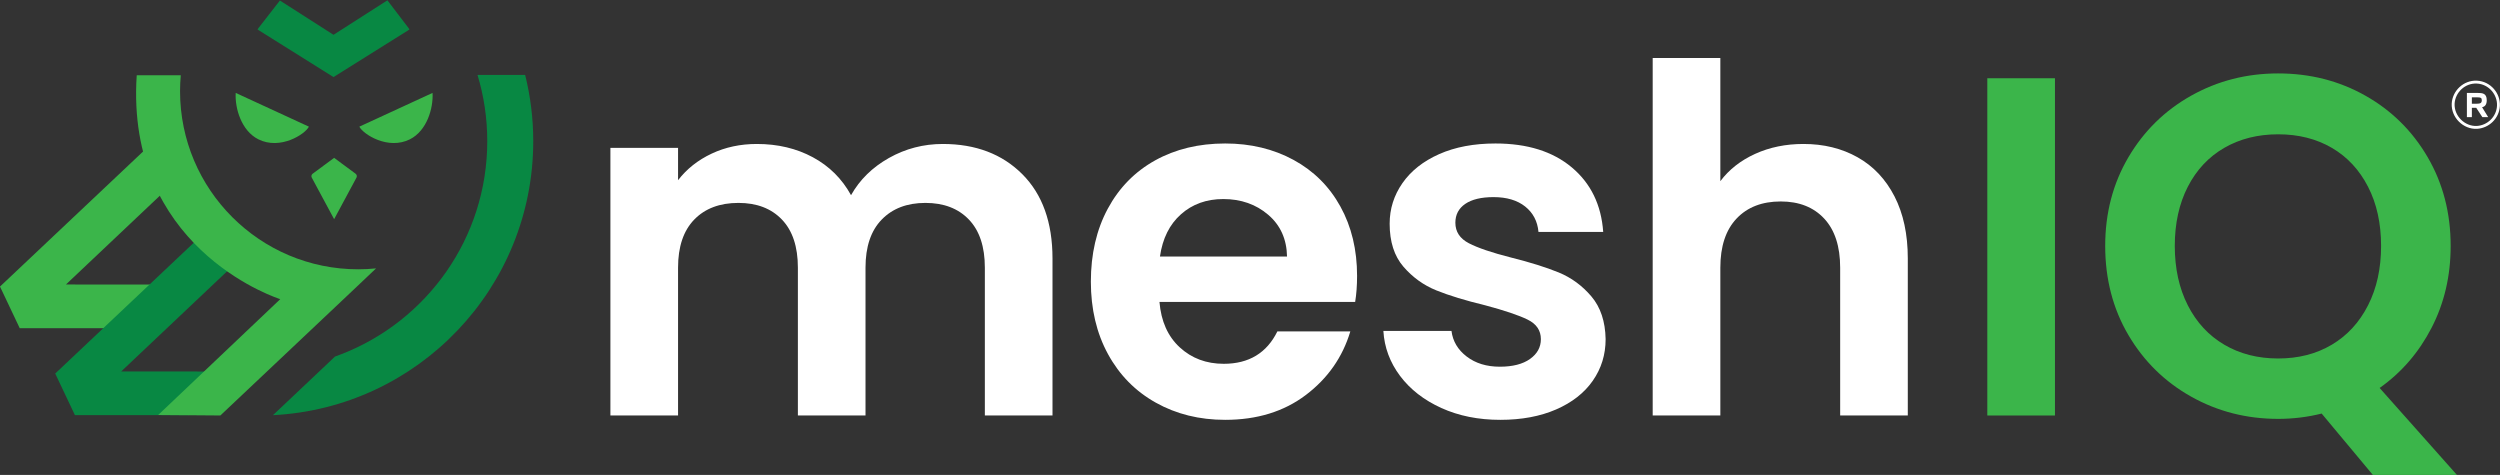 <svg width="100%" height="100%" viewBox="0 0 658 125" version="1.1" xmlns="http://www.w3.org/2000/svg" xmlns:xlink="http://www.w3.org/1999/xlink" xml:space="preserve" xmlns:serif="http://www.serif.com/" style="fill-rule:evenodd;clip-rule:evenodd;stroke-miterlimit:2;">
    <rect x="0" y="0" width="658" height="125" fill="#333333" stroke="none"/>
    <g>
        <path d="M269.067,45.84C274.364,51.14 277.018,58.536 277.018,68.03L277.018,109.358L259.213,109.358L259.213,70.446C259.213,64.936 257.816,60.719 255.016,57.794C252.22,54.868 248.404,53.406 243.572,53.406C238.74,53.406 234.904,54.868 232.066,57.794C229.222,60.719 227.803,64.936 227.803,70.446L227.803,109.358L210.003,109.358L210.003,70.446C210.003,64.936 208.602,60.719 205.806,57.794C203.005,54.868 199.194,53.406 194.362,53.406C189.439,53.406 185.561,54.868 182.723,57.794C179.884,60.719 178.464,64.936 178.464,70.446L178.464,109.358L160.659,109.358L160.659,38.91L178.464,38.91L178.464,47.43C180.753,44.463 183.696,42.133 187.303,40.436C190.906,38.741 194.87,37.893 199.194,37.893C204.7,37.893 209.618,39.059 213.942,41.39C218.267,43.722 221.613,47.048 223.991,51.372C226.279,47.303 229.602,44.04 233.969,41.58C238.336,39.122 243.064,37.893 248.152,37.893C256.795,37.893 263.77,40.542 269.067,45.84Z" style="fill:white;fill-rule:nonzero;"/>
        <path d="M356.675,79.475L305.172,79.475C305.599,84.561 307.38,88.547 310.517,91.429C313.65,94.311 317.509,95.752 322.085,95.752C328.702,95.752 333.406,92.912 336.202,87.231L355.403,87.231C353.371,94.015 349.469,99.588 343.707,103.954C337.939,108.321 330.862,110.502 322.469,110.502C315.686,110.502 309.601,108.999 304.223,105.988C298.835,102.98 294.639,98.721 291.63,93.209C288.62,87.699 287.115,81.34 287.115,74.134C287.115,66.844 288.601,60.444 291.568,54.932C294.534,49.422 298.688,45.184 304.028,42.215C309.373,39.248 315.515,37.765 322.469,37.765C329.162,37.765 335.162,39.207 340.465,42.088C345.762,44.972 349.873,49.062 352.797,54.36C355.721,59.658 357.183,65.741 357.183,72.608C357.183,75.151 357.012,77.44 356.675,79.475ZM338.746,67.522C338.661,62.943 337.009,59.277 333.786,56.522C330.563,53.767 326.623,52.389 321.962,52.389C317.552,52.389 313.84,53.724 310.835,56.394C307.821,59.065 305.979,62.775 305.3,67.522L338.746,67.522Z" style="fill:white;fill-rule:nonzero;"/>
        <path d="M379.365,107.387C374.784,105.31 371.163,102.491 368.49,98.932C365.823,95.372 364.361,91.429 364.104,87.105L382.033,87.105C382.375,89.819 383.709,92.064 386.039,93.845C388.37,95.626 391.275,96.516 394.75,96.516C398.139,96.516 400.792,95.838 402.7,94.48C404.609,93.126 405.558,91.387 405.558,89.267C405.558,86.978 404.395,85.261 402.064,84.117C399.729,82.973 396.022,81.722 390.938,80.365C385.678,79.093 381.378,77.78 378.032,76.424C374.68,75.068 371.799,72.99 369.383,70.192C366.967,67.395 365.756,63.624 365.756,58.875C365.756,54.976 366.881,51.415 369.126,48.193C371.371,44.972 374.594,42.428 378.791,40.562C382.987,38.699 387.928,37.765 393.606,37.765C401.998,37.765 408.696,39.864 413.699,44.06C418.702,48.256 421.455,53.915 421.963,61.037L404.927,61.037C404.671,58.239 403.503,56.013 401.428,54.36C399.349,52.707 396.573,51.88 393.098,51.88C389.875,51.88 387.397,52.475 385.659,53.66C383.922,54.849 383.053,56.502 383.053,58.621C383.053,60.995 384.24,62.796 386.614,64.025C388.987,65.254 392.675,66.505 397.678,67.776C402.762,69.048 406.958,70.363 410.267,71.718C413.571,73.076 416.433,75.174 418.849,78.013C421.265,80.855 422.513,84.606 422.599,89.267C422.599,93.336 421.474,96.982 419.229,100.203C416.984,103.425 413.761,105.946 409.564,107.769C405.368,109.591 400.474,110.502 394.878,110.502C389.111,110.502 383.941,109.464 379.365,107.387Z" style="fill:white;fill-rule:nonzero;"/>
        <path d="M488.907,41.389C493.061,43.721 496.303,47.155 498.634,51.69C500.964,56.225 502.132,61.671 502.132,68.029L502.132,109.358L484.331,109.358L484.331,70.445C484.331,64.85 482.931,60.548 480.135,57.539C477.334,54.531 473.523,53.025 468.691,53.025C463.768,53.025 459.89,54.531 457.052,57.539C454.213,60.548 452.794,64.85 452.794,70.445L452.794,109.358L434.988,109.358L434.988,15.257L452.794,15.257L452.794,47.683C455.081,44.631 458.134,42.238 461.95,40.499C465.762,38.762 470.001,37.892 474.667,37.892C480.007,37.892 484.754,39.058 488.907,41.389Z" style="fill:white;fill-rule:nonzero;"/>
        <rect x="523.059" y="20.597" width="17.806" height="88.761" style="fill:rgb(59,181,74);fill-rule:nonzero;"/>
        <path d="M624.537,125L611.061,108.849C607.329,109.782 603.513,110.248 599.616,110.248C591.305,110.248 583.676,108.3 576.723,104.399C569.773,100.5 564.262,95.096 560.194,88.186C556.126,81.277 554.09,73.457 554.09,64.724C554.09,56.076 556.126,48.3 560.194,41.389C564.262,34.481 569.773,29.076 576.723,25.176C583.676,21.277 591.305,19.326 599.616,19.326C608.009,19.326 615.656,21.277 622.567,25.176C629.478,29.076 634.947,34.481 638.972,41.389C642.997,48.3 645.015,56.076 645.015,64.724C645.015,72.608 643.339,79.794 639.988,86.279C636.641,92.764 632.084,98.041 626.317,102.11L646.666,125L624.537,125ZM575.835,80.365C578.122,84.86 581.322,88.313 585.437,90.729C589.548,93.145 594.271,94.353 599.616,94.353C604.956,94.353 609.661,93.145 613.728,90.729C617.801,88.313 620.977,84.86 623.265,80.365C625.558,75.873 626.702,70.66 626.702,64.724C626.702,58.791 625.558,53.597 623.265,49.146C620.977,44.696 617.801,41.284 613.728,38.909C609.661,36.537 604.956,35.349 599.616,35.349C594.271,35.349 589.548,36.537 585.437,38.909C581.322,41.284 578.122,44.696 575.835,49.146C573.547,53.597 572.403,58.791 572.403,64.724C572.403,70.66 573.547,75.873 575.835,80.365Z" style="fill:rgb(59,181,74);fill-rule:nonzero;"/>
        <path d="M649.287,30.837L650.594,30.837L650.594,28.378L651.746,28.378L653.36,30.837L654.897,30.837L653.283,28.224C653.974,28.071 654.512,27.61 654.512,26.38C654.512,24.536 653.36,24.459 652.054,24.459L649.287,24.459L649.287,30.837ZM651.823,25.612C652.975,25.612 653.207,25.765 653.207,26.38C653.207,27.149 652.822,27.302 651.746,27.302L650.594,27.302L650.594,25.612L651.823,25.612Z" style="fill:white;fill-rule:nonzero;"/>
        <path d="M651.919,21.613C655.289,21.777 657.753,24.736 657.59,27.859C657.425,30.982 654.877,33.365 651.919,33.529C648.549,33.694 645.509,30.735 645.673,27.283C645.837,24.078 648.632,21.448 651.919,21.613Z" style="fill:none;stroke:white;stroke-width:0.76px;"/>
        <path d="M107.784,7.713L101.965,0.08L87.779,9.161L73.67,0.136L67.776,7.713C67.868,7.782 67.946,7.864 68.044,7.926L87.779,20.287L107.515,7.926C107.614,7.864 107.692,7.782 107.784,7.713Z" style="fill:rgb(8,136,67);fill-rule:nonzero;"/>
        <path d="M62.036,24.452C61.806,28.502 63.525,34.426 68.002,36.668C73.738,39.543 80.278,35.362 81.305,33.336L62.036,24.452Z" style="fill:rgb(59,181,74);fill-rule:nonzero;"/>
        <path d="M113.847,24.452C114.077,28.502 112.358,34.426 107.881,36.668C102.145,39.543 95.605,35.362 94.578,33.336L113.847,24.452Z" style="fill:rgb(59,181,74);fill-rule:nonzero;"/>
        <path d="M87.941,41.547L82.292,45.722C81.968,45.961 81.869,46.401 82.06,46.755L87.936,57.675L87.936,57.696L87.941,57.685L87.947,57.696L87.947,57.675L93.822,46.755C94.013,46.401 93.914,45.961 93.591,45.722L87.941,41.547Z" style="fill:rgb(59,181,74);fill-rule:nonzero;"/>
        <path d="M0,75.423L5.189,86.376L34.972,86.376L46.244,74.892L17.357,74.879L48.83,45.121L40.944,36.773L0,75.423Z" style="fill:rgb(59,181,74);fill-rule:nonzero;"/>
        <path d="M63.364,68.012L55.477,59.665L14.534,98.314L19.722,109.267L49.506,109.267L60.778,97.783L31.891,97.77L63.364,68.012Z" style="fill:rgb(8,136,67);fill-rule:nonzero;"/>
        <path d="M47.584,19.807C47.463,21.182 47.389,22.57 47.389,23.976C47.389,49.881 68.39,70.881 94.294,70.881C95.86,70.881 97.408,70.804 98.981,70.64C99.028,70.625 86.99,81.987 86.99,81.987L57.998,109.354L41.627,109.23L73.762,78.737C73.762,78.737 35.416,66.738 35.825,23.976C35.838,22.573 35.892,21.186 35.989,19.807L47.589,19.807" style="fill:rgb(59,181,74);fill-rule:nonzero;"/>
        <path d="M125.681,19.722C127.349,25.237 128.248,31.085 128.248,37.144C128.248,62.697 112.306,84.527 89.825,93.229C89.277,93.441 88.175,93.842 88.175,93.842C88.175,93.842 71.836,109.276 71.846,109.273C110.011,107.332 140.351,75.781 140.351,37.144C140.351,31.135 139.605,25.303 138.222,19.722L125.681,19.722Z" style="fill:rgb(8,136,67);fill-rule:nonzero;"/>
    </g>
</svg>

